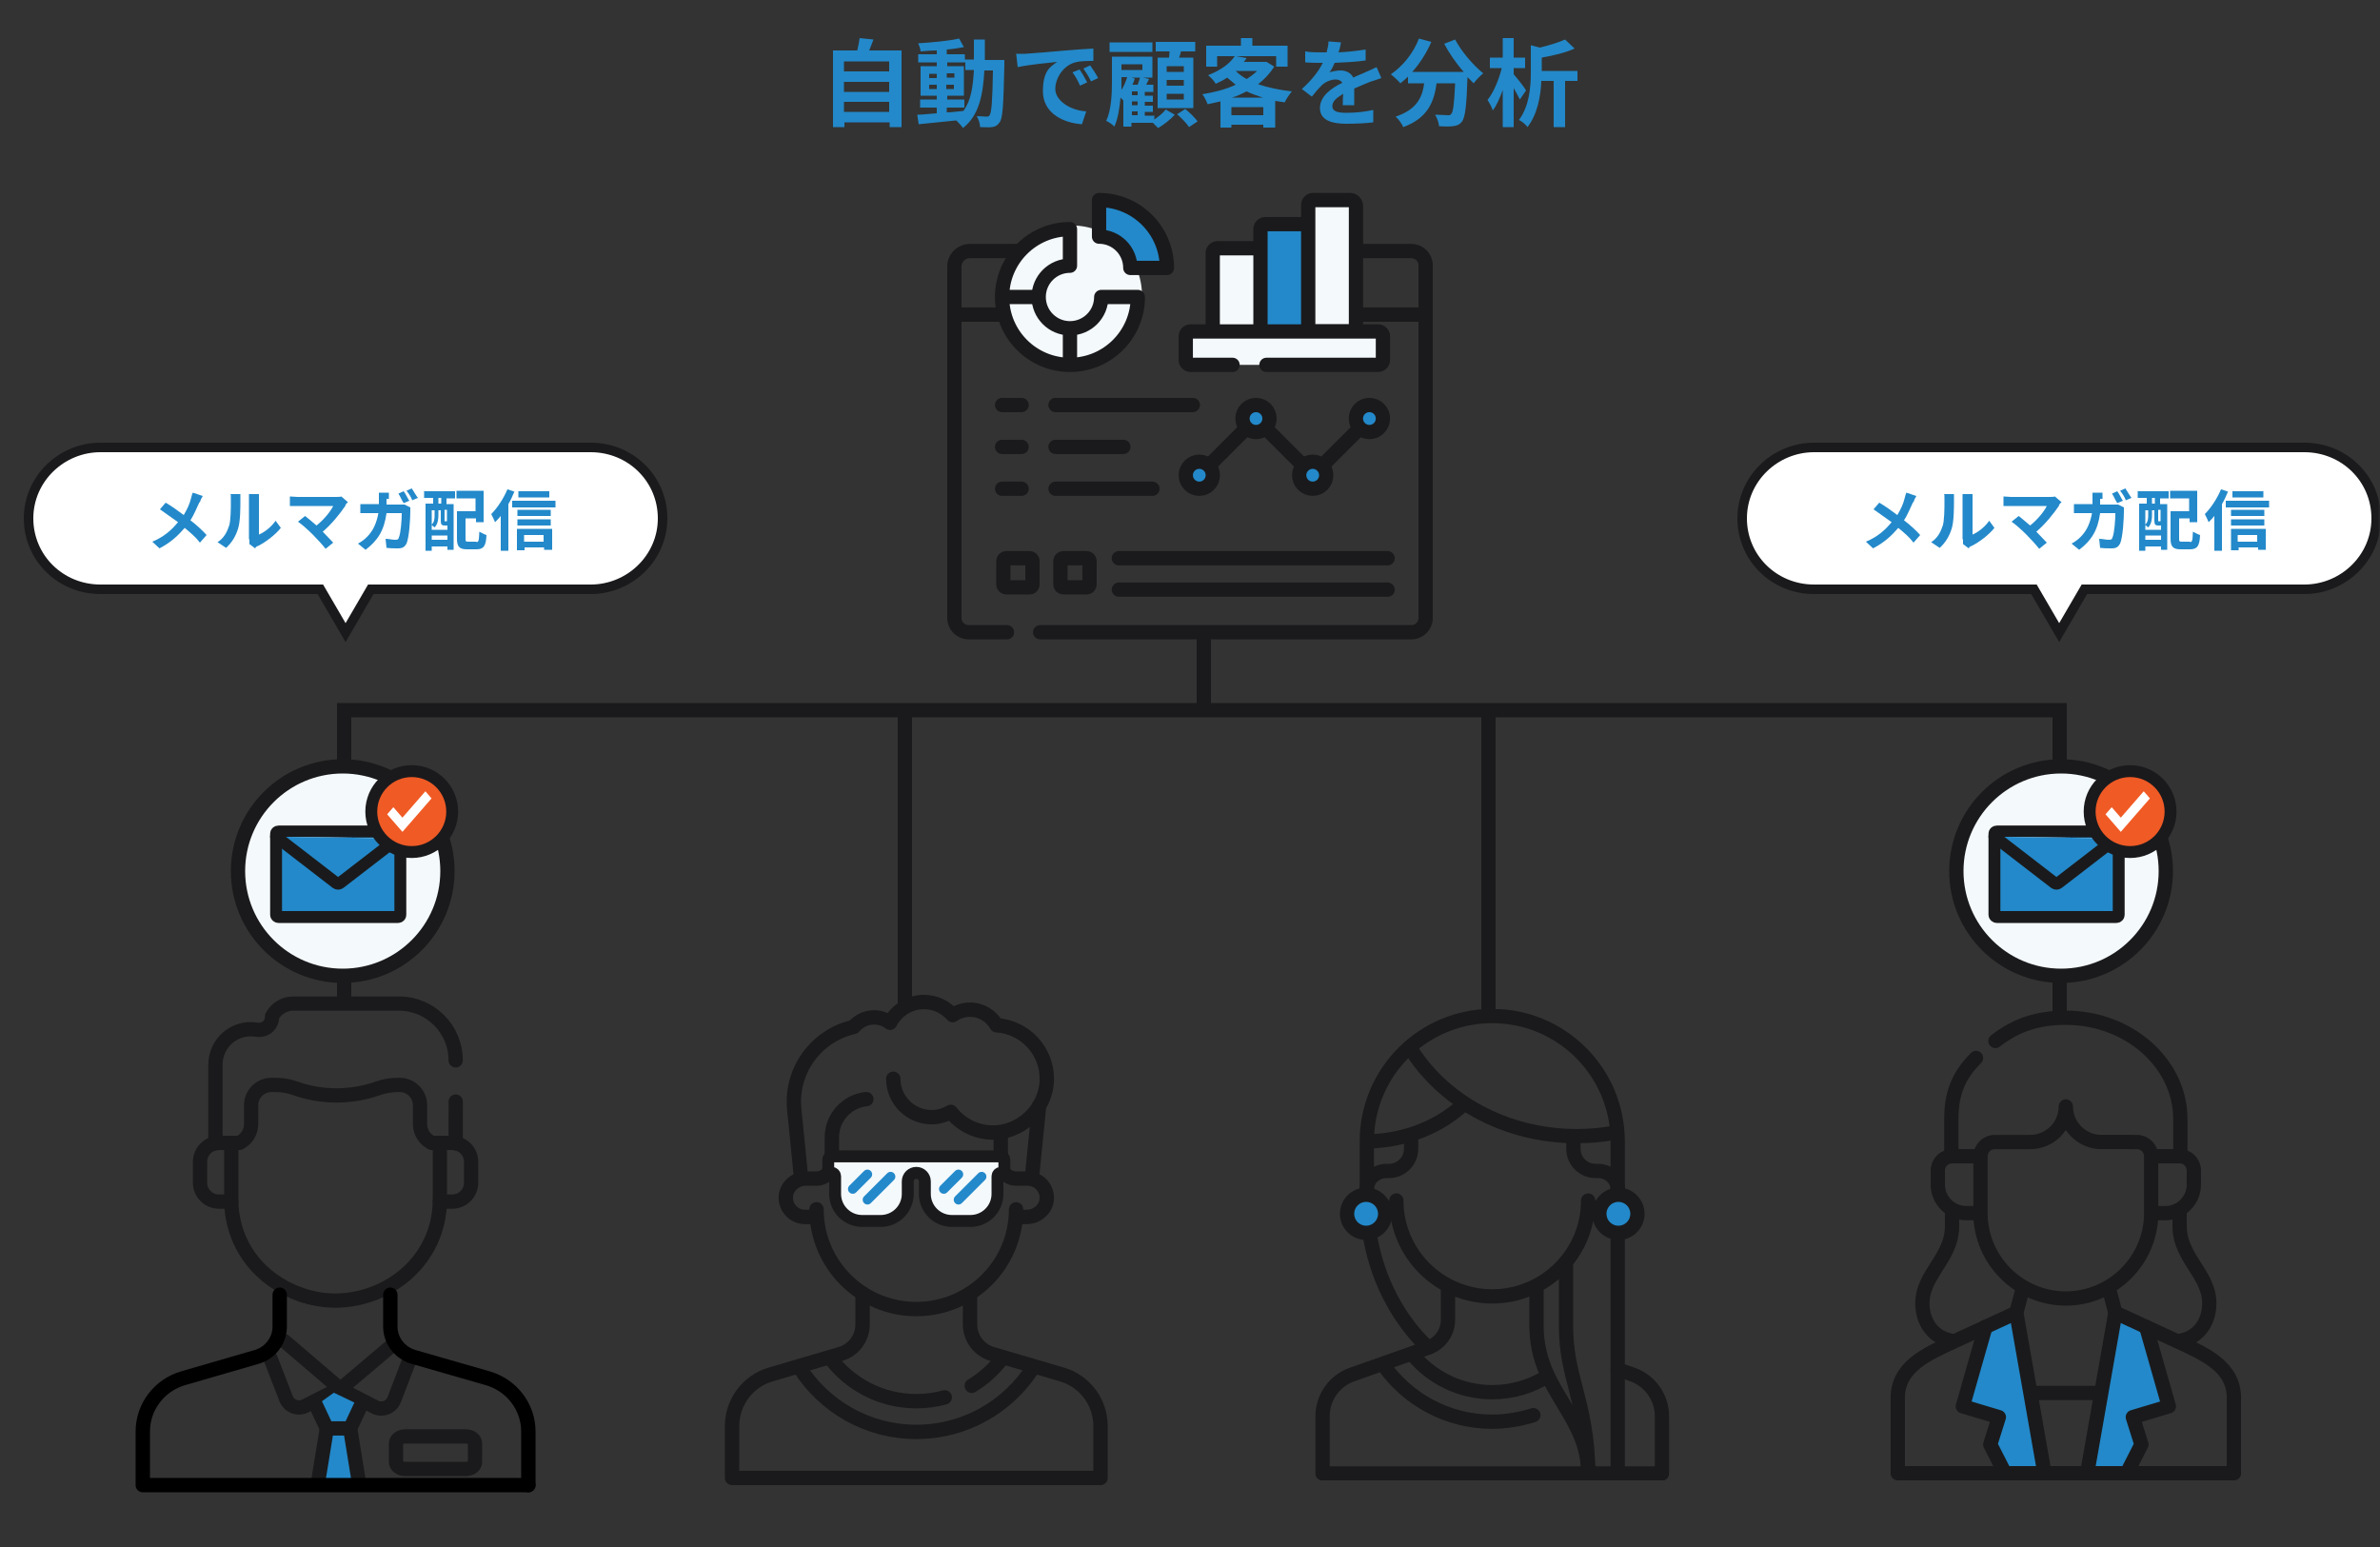 <svg width="500" height="325" viewBox="0 0 500 325" fill="none" xmlns="http://www.w3.org/2000/svg">
<rect x="0" y="0" width="500" height="325" fill="#333333" stroke="none"/>
<g clip-path="url(#clip0_16002_644)">
<mask id="mask0_16002_644" style="mask-type:luminance" maskUnits="userSpaceOnUse" x="4" y="0" width="496" height="334">
<path d="M500 0H4V334H500V0Z" fill="white"/>
</mask>
<g mask="url(#mask0_16002_644)">
<path d="M72.3 211V149.2H432.7V213.6" stroke="#1A1A1C" stroke-width="3" stroke-miterlimit="10"/>
<path d="M252.9 133.6V149" stroke="#1A1A1C" stroke-width="3" stroke-miterlimit="10"/>
<path d="M190.1 150V212.5" stroke="#1A1A1C" stroke-width="3" stroke-miterlimit="10"/>
<path d="M312.7 150V212.5" stroke="#1A1A1C" stroke-width="3" stroke-miterlimit="10"/>
<path d="M484.2 94H381.1C372.9 94 366 100.6 366 108.9C366 117.2 372.7 123.8 381.1 123.8H427.3L432.6 132.9L437.9 123.8H484.1C492.3 123.8 499.2 117.2 499.2 108.9C499.2 100.6 492.5 94 484.1 94H484.2Z" fill="white" stroke="#1A1A1C" stroke-width="2" stroke-miterlimit="10"/>
<path d="M401.9 105.5C401.4 106.5 400.8 108.1 400 109.3C401.3 110.3 402.5 111.4 403.4 112.4L402 114C401.1 112.8 400 111.9 398.8 110.9C397.5 112.4 396 113.9 393.5 115.2L392 113.8C394.4 112.8 396 111.4 397.4 109.7C396.3 108.9 395 108 393.6 107L394.8 105.6C396 106.3 397.4 107.3 398.6 108.2C399.3 107 399.8 106 400.1 104.8C400.2 104.5 400.3 103.9 400.5 103.5L402.6 104.2C402.4 104.5 402.1 105.1 402 105.5H401.9Z" fill="#2389CA"/>
<path d="M408.1 110.6C408.5 109.4 408.5 106.8 408.5 105.1C408.5 103.4 408.5 104.2 408.4 103.8H410.5V105.1C410.5 106.7 410.5 109.6 410 111.1C409.5 112.7 408.7 114 407.5 115.1L405.7 113.9C407 113.1 407.7 111.8 408.1 110.5V110.6ZM412.3 113.1V103.8H414.4V112.3C415.6 111.8 417 110.7 417.9 109.4L419 110.9C417.8 112.4 415.8 113.9 414.2 114.7C413.8 114.8 413.7 115 413.6 115.2L412.4 114.3V113.3H412.3V113.1Z" fill="#2389CA"/>
<path d="M432.6 106.2C431.5 107.8 429.8 110 427.8 111.7C428.6 112.5 429.4 113.4 430 114L428.4 115.3C427.8 114.5 426.6 113.2 425.7 112.3C424.9 111.5 423.5 110.2 422.6 109.6L424.1 108.4C424.7 108.9 425.6 109.6 426.5 110.4C428.1 109.1 429.4 107.5 430 106.3H420.9V104.3C421.3 104.3 422.1 104.4 422.5 104.4H430.4C431 104.4 431.5 104.4 431.7 104.3L433.1 105.5C432.9 105.7 432.7 105.8 432.6 106.1H432.5L432.6 106.2Z" fill="#2389CA"/>
<path d="M441.2 104.7V106H445L446.2 106.6V107.3C446.2 108.8 446 112.8 445.4 114.2C445 114.9 444.6 115.2 443.6 115.2C442.6 115.2 442 115.2 441.2 115.1L441 113.2C441.7 113.2 442.4 113.4 443 113.4C443.6 113.4 443.7 113.3 443.8 112.9C444.2 112 444.4 109.2 444.4 107.8H441.2C440.7 111.5 439.3 113.6 436.8 115.5L435.2 114.2C435.8 113.9 436.5 113.4 437.1 112.8C438.4 111.5 439.1 109.9 439.5 107.8H435.7V105.9H439.6V103.5H441.7V104.8H441.2V104.7ZM446 105.2L444.8 105.7C444.4 105.1 444.1 104.3 443.7 103.7L444.8 103.2C445.2 103.7 445.6 104.6 445.9 105.1H446V105.2ZM447.8 104.6L446.6 105.1C446.4 104.5 445.9 103.7 445.4 103.1L446.5 102.6C446.9 103.2 447.4 104 447.7 104.5H447.8V104.6Z" fill="#2389CA"/>
<path d="M449.2 103.2H455.6V104.7H453.8V105.9H455.3V115.5H454V114.8H450.7V115.7H449.4V105.8H451V104.6H449.1V103.1L449.2 103.2ZM453.4 110.4C452.8 110.4 452.6 110.2 452.6 109.4V107.2H452.1V108.2C452.1 109 452 110.1 451.3 110.8C451.2 110.7 450.9 110.5 450.7 110.3V111.3H454V110.4H453.4ZM450.7 107.1V110.2C451.3 109.6 451.3 108.8 451.3 108.2V107.2H450.7V107.1ZM454 113.4V112.5H450.7V113.4H454ZM452.7 104.6H452.1V105.8H452.7V104.6ZM454 107.1H453.4V109.5H453.9V107.1H454ZM460 113.9C460.6 113.9 460.6 113.6 460.7 111.7C461.1 111.9 461.8 112.3 462.2 112.4C462.1 114.7 461.6 115.4 460.1 115.4H458.1C456.6 115.4 456 114.9 456 113.2V107.4H459.9V104.7H455.9V103.1H461.6V109.7H460V108.9H457.8V113.1C457.8 113.7 457.8 113.8 458.4 113.8H460.2L460 113.9Z" fill="#2389CA"/>
<path d="M468.1 103.2C467.7 104.1 467.3 105.1 466.8 105.9V115.7H465.2V108.4C464.8 108.9 464.4 109.3 464 109.7C463.9 109.4 463.4 108.4 463.2 108C464.5 106.7 465.8 104.7 466.6 102.8L468.1 103.3V103.2ZM476.7 105.2V106.6H467.6V105.2H476.7ZM468.6 111.1H476V115.5H474.4V115H470.3V115.6H468.7V111.1H468.6ZM475.7 108.4H468.7V107.1H475.7V108.4ZM468.7 109.1H475.7V110.4H468.7V109.1ZM475.5 104.5H469V103.2H475.5V104.5ZM470.1 112.4V113.8H474.2V112.4H470.1Z" fill="#2389CA"/>
<path d="M124.2 94H21.1C12.9 94 6 100.6 6 108.9C6 117.2 12.7 123.8 21.1 123.8H67.3L72.6 132.9L77.9 123.8H124.1C132.3 123.8 139.2 117.2 139.2 108.9C139.2 100.6 132.5 94 124.1 94H124.2Z" fill="white" stroke="#1A1A1C" stroke-width="2" stroke-miterlimit="10"/>
<path d="M41.9 105.5C41.4 106.5 40.8 108.1 40 109.3C41.3 110.3 42.5 111.4 43.4 112.4L42 114C41.1 112.8 40 111.9 38.8 110.9C37.5 112.4 36 113.9 33.5 115.2L32 113.8C34.4 112.8 36 111.4 37.4 109.7C36.3 108.9 35 108 33.6 107L34.8 105.6C36 106.3 37.4 107.3 38.6 108.2C39.3 107 39.8 106 40.1 104.8C40.2 104.5 40.3 103.9 40.5 103.5L42.6 104.2C42.4 104.5 42.1 105.1 42 105.5H41.9Z" fill="#2389CA"/>
<path d="M48.1 110.6C48.5 109.4 48.5 106.8 48.5 105.1C48.5 103.4 48.5 104.2 48.4 103.8H50.5V105.1C50.5 106.7 50.5 109.6 50 111.1C49.5 112.7 48.7 114 47.5 115.1L45.7 113.9C47 113.1 47.7 111.8 48.1 110.5V110.6ZM52.3 113.1V103.8H54.4V112.3C55.6 111.8 57 110.7 57.9 109.4L59 110.9C57.8 112.4 55.8 113.9 54.2 114.7C53.8 114.8 53.7 115 53.6 115.2L52.4 114.3V113.3H52.3V113.1Z" fill="#2389CA"/>
<path d="M72.6 106.2C71.5 107.8 69.8 110 67.8 111.7C68.6 112.5 69.4 113.4 70 114L68.4 115.3C67.8 114.5 66.6 113.2 65.7 112.3C64.9 111.5 63.5 110.2 62.6 109.6L64.1 108.4C64.7 108.9 65.6 109.6 66.5 110.4C68.1 109.1 69.4 107.5 70 106.3H60.9V104.3C61.3 104.3 62.1 104.4 62.5 104.4H70.4C71 104.4 71.5 104.4 71.7 104.3L73.1 105.5C72.9 105.7 72.7 105.8 72.6 106.1H72.5L72.6 106.2Z" fill="#2389CA"/>
<path d="M81.2 104.7V106H85L86.2 106.6V107.3C86.2 108.8 86 112.8 85.4 114.2C85 114.9 84.6 115.2 83.6 115.2C82.6 115.2 82 115.2 81.2 115.1L81 113.2C81.7 113.2 82.4 113.4 83 113.4C83.6 113.4 83.7 113.3 83.8 112.9C84.2 112 84.4 109.2 84.4 107.8H81.2C80.7 111.5 79.3 113.6 76.8 115.5L75.2 114.2C75.8 113.9 76.5 113.4 77.1 112.8C78.4 111.5 79.1 109.9 79.5 107.8H75.7V105.9H79.6V103.5H81.7V104.8H81.2V104.7ZM86 105.2L84.8 105.7C84.4 105.1 84.1 104.3 83.7 103.7L84.8 103.2C85.2 103.7 85.6 104.6 85.9 105.1H86V105.2ZM87.8 104.6L86.6 105.1C86.4 104.5 85.9 103.7 85.4 103.1L86.5 102.6C86.9 103.2 87.4 104 87.7 104.5H87.8V104.6Z" fill="#2389CA"/>
<path d="M89.2 103.2H95.6V104.7H93.8V105.9H95.3V115.5H94V114.8H90.7V115.7H89.4V105.8H91V104.6H89.1V103.1L89.2 103.2ZM93.4 110.4C92.8 110.4 92.6 110.2 92.6 109.4V107.2H92.1V108.2C92.1 109 92 110.1 91.3 110.8C91.2 110.7 90.9 110.5 90.7 110.3V111.3H94V110.4H93.4ZM90.7 107.1V110.2C91.3 109.6 91.3 108.8 91.3 108.2V107.2H90.7V107.1ZM94 113.4V112.5H90.7V113.4H94ZM92.7 104.6H92.1V105.8H92.7V104.6ZM94 107.1H93.4V109.5H93.9V107.1H94ZM100 113.9C100.6 113.9 100.6 113.6 100.7 111.7C101.1 111.9 101.8 112.3 102.2 112.4C102.1 114.7 101.6 115.4 100.1 115.4H98.1C96.6 115.4 96 114.9 96 113.2V107.4H99.9V104.7H95.9V103.1H101.6V109.7H100V108.9H97.8V113.1C97.8 113.7 97.8 113.8 98.4 113.8H100.2L100 113.9Z" fill="#2389CA"/>
<path d="M108.1 103.2C107.7 104.1 107.3 105.1 106.8 105.9V115.7H105.2V108.4C104.8 108.9 104.4 109.3 104 109.7C103.9 109.4 103.4 108.4 103.2 108C104.5 106.7 105.8 104.7 106.6 102.8L108.1 103.3V103.2ZM116.7 105.2V106.6H107.6V105.2H116.7ZM108.6 111.1H116V115.5H114.3V115H110.2V115.6H108.6V111.1ZM115.7 108.4H108.7V107.1H115.7V108.4ZM108.7 109.1H115.7V110.4H108.7V109.1ZM115.4 104.5H108.9V103.2H115.4V104.5ZM110.1 112.4V113.8H114.2V112.4H110.1Z" fill="#2389CA"/>
<path d="M177.3 23.5H186.8V21.4H177.3V23.5ZM186.8 17.2H177.3V19.3H186.8V17.2ZM186.8 12.9H177.3V15H186.8V12.9ZM182.5 10.6H189.4V26.7H186.9V25.7H177.4V26.7H175V10.6H180.1C180.3 9.7 180.5 8.8 180.6 8L183.5 8.3C183.2 9.1 182.9 9.9 182.6 10.6H182.5ZM198.9 22.6V23.6C200 23.6 201.2 23.4 202.4 23.3C204 21.1 204.4 18.3 204.6 14.7H202.8V13.1H199V13.9H202.5V20.1H199V20.9H202.6V22.6H199H198.9ZM195.2 18.7H196.8V17.8H195.2V18.7ZM200.4 17.8H198.8V18.7H200.4V17.8ZM198.9 16.3H200.5V15.4H198.9V16.3ZM195.2 15.5V16.4H196.8V15.5H195.2ZM206.9 12.6H211C211 12.6 211 13.4 211 13.7C210.8 21.9 210.7 24.8 210 25.7C209.5 26.4 209.1 26.6 208.4 26.7C207.8 26.8 206.9 26.7 205.9 26.7C205.9 26 205.6 25.1 205.2 24.4C206.1 24.4 206.8 24.5 207.2 24.5C207.6 24.5 207.7 24.5 207.9 24.2C208.3 23.7 208.5 21.2 208.6 14.8H206.8C206.5 20.2 205.6 24.3 202.3 26.9C202 26.4 201.4 25.8 200.9 25.3C198 25.6 195.1 25.9 193 26.1L192.7 24.1C193.8 24.1 195.2 23.9 196.8 23.8V22.6H193.3V20.9H196.8V20.1H193.4V13.9H196.8V13.1H192.9V11.4H196.8V10.6C195.6 10.6 194.5 10.7 193.4 10.8C193.4 10.3 193.1 9.6 192.9 9.1C195.9 8.9 199.3 8.6 201.5 8.1L202.5 9.9C201.4 10.1 200.2 10.3 198.9 10.4V11.4H202.7V12.5H204.6C204.6 11.2 204.6 9.8 204.6 8.3H206.9C206.9 9.8 206.9 11.2 206.9 12.5V12.6ZM213.4 11.3C214.2 11.3 215 11.3 215.4 11.3C217.1 11.2 220.4 10.9 224 10.6C226.1 10.4 228.2 10.3 229.7 10.2V12.8C228.6 12.8 226.9 12.8 225.9 13.1C223.5 13.7 221.7 16.3 221.7 18.7C221.7 21.1 224.8 23.2 228.2 23.4L227.3 26.1C223.1 25.8 219.1 23.6 219.1 19.2C219.1 14.8 220.7 14 222.1 13C220.2 13.2 216.1 13.6 213.8 14.1L213.5 11.4L213.4 11.3ZM226.8 14.6C227.3 15.3 228 16.5 228.4 17.3L226.9 18C226.4 16.9 226 16.1 225.3 15.2L226.8 14.6ZM229 13.7C229.5 14.4 230.3 15.6 230.7 16.4L229.2 17.1C228.7 16 228.2 15.3 227.6 14.4L229.1 13.7H229ZM248.7 15.1V13.9H245.1V15.1H248.7ZM248.7 18V16.8H245.1V18H248.7ZM248.7 20.9V19.7H245.1V20.9H248.7ZM243.2 12.1H245.6C245.6 11.7 245.7 11.3 245.7 10.8H242.8V8.8H251.1V10.8H248.1C248 11.2 247.9 11.7 247.7 12.1H250.7V22.7H243.2V12.1ZM242.1 8.9V10.9H233.1V8.9H242.1ZM237.8 23.4V24.2H239V23.4H237.8ZM237.7 16.3L238.4 16.5C238.3 16.9 238.1 17.4 237.9 17.8H239C239.2 17.3 239.4 16.7 239.5 16.3H237.7ZM235.6 16.3V17C235.6 17.6 235.6 18.2 235.6 18.9C236.1 18.1 236.5 17.2 236.8 16.2H235.6V16.3ZM240 13.5H235.6V14.7H240V13.5ZM239 20V19.2H237.8V20H239ZM239 22.1V21.3H237.8V22.1H239ZM242.5 24.2V25.1C243.4 24.5 244.4 23.7 244.9 23L246.8 24.1C245.9 25.1 244.5 26.2 243.3 26.9C243 26.6 242.6 26.2 242.2 25.8H237.7V26.6H236V21.1C235.9 21 235.6 20.7 235.4 20.5C235.2 22.6 234.9 24.9 234.1 26.6C233.8 26.2 232.9 25.6 232.4 25.4C233.5 23 233.6 19.6 233.6 17.1V11.9H242.1V16.3H240.1L241.4 16.6L240.8 17.8H242.3V19.3H240.5V20.1H242.2V21.4H240.5V22.2H242.2V23.5H240.5V24.3H242.6L242.5 24.2ZM247.3 24L249 22.9C249.9 23.6 251 24.7 251.6 25.5L249.8 26.7C249.3 25.9 248.2 24.8 247.3 24ZM258.8 20.5H265.3C264.1 20.1 262.9 19.7 261.9 19.2C260.9 19.7 259.9 20.2 258.8 20.5ZM258.7 24.2H265.4V22.5H258.7V24.2ZM259.7 14.9H259.6C260.3 15.6 261 16.1 261.9 16.6C262.7 16.1 263.5 15.5 264.1 14.9H259.7ZM266.1 13L267.7 14C266.8 15.4 265.7 16.6 264.3 17.7C266.4 18.4 268.8 18.9 271.4 19.2C270.9 19.8 270.2 20.8 269.9 21.5C269.2 21.4 268.5 21.3 267.9 21.2V26.8H265.4V26.2H258.7V26.8H256.4V21.3C255.5 21.5 254.6 21.7 253.7 21.9C253.5 21.3 253 20.3 252.6 19.8C255 19.4 257.5 18.8 259.6 17.8C259 17.3 258.4 16.8 257.8 16.3C257.1 16.8 256.3 17.2 255.4 17.6C255.1 17 254.3 16.2 253.8 15.8C256.6 14.7 258.4 13.3 259.4 11.8H255.7V14H253.4V9.6H260.7V8H263.1V9.6H270.5V14H268.1V11.8H259.7L261.9 12.2C261.7 12.5 261.5 12.8 261.3 13H266.1ZM281.7 9C281.6 9.5 281.5 10.2 281.2 11C283.1 10.9 285.1 10.7 286.9 10.4V12.7C285 13 282.5 13.1 280.4 13.2C280.1 13.9 279.7 14.7 279.3 15.2C279.8 15 280.9 14.8 281.6 14.8C282.8 14.8 283.8 15.3 284.3 16.3C285.3 15.8 286.2 15.5 287 15.1C287.8 14.8 288.5 14.4 289.2 14.1L290.2 16.4C289.6 16.6 288.5 17 287.8 17.2C286.9 17.6 285.8 18 284.5 18.6C284.5 19.7 284.5 21.2 284.5 22.1H282.1C282.1 21.5 282.1 20.5 282.2 19.7C280.7 20.6 279.9 21.3 279.9 22.3C279.9 23.3 280.8 23.7 282.8 23.7C284.8 23.7 286.7 23.5 288.5 23.1V25.7C287.1 25.9 284.6 26 282.8 26C279.7 26 277.3 25.2 277.3 22.7C277.3 20.2 279.7 18.5 282 17.4C281.7 16.9 281.2 16.7 280.6 16.7C279.5 16.7 278.2 17.3 277.5 18.1C276.9 18.7 276.3 19.4 275.6 20.3L273.5 18.7C275.6 16.8 277 15 277.9 13.2H277.6C276.8 13.2 275.3 13.2 274.2 13.1V10.8C275.2 11 276.7 11 277.7 11H278.7C278.9 10.2 279.1 9.4 279.1 8.7L281.7 8.9V9ZM303.4 9.2L305.7 8.3C307 10.8 309.5 13.7 311.6 15.4C311 15.9 310 16.9 309.6 17.5C309.2 17.1 308.8 16.7 308.3 16.2C308.1 22.4 307.8 24.7 307.1 25.6C306.6 26.2 306.1 26.4 305.3 26.5C304.6 26.6 303.5 26.6 302.3 26.5C302.3 25.8 301.9 24.8 301.5 24.1C302.6 24.1 303.6 24.2 304.1 24.2C304.6 24.2 304.7 24.2 304.9 23.9C305.3 23.5 305.5 21.7 305.7 17.5H301.8C301.3 21.3 300 24.8 294.8 26.7C294.5 26 293.8 25 293.2 24.5C297.7 23 298.8 20.4 299.2 17.5H295.8V16.1C295.3 16.6 294.7 17.1 294.2 17.5C293.8 17 292.7 16 292.2 15.6C294.7 13.9 296.9 11.2 298.1 8.1L300.7 8.8C299.7 11.1 298.3 13.3 296.7 15.1H307.5C305.9 13.3 304.4 11.1 303.3 9L303.4 9.2ZM320.6 19L319.3 20.9C319 20.3 318.5 19.4 318 18.5V26.7H315.7V18.9C315.1 20.6 314.4 22.2 313.6 23.2C313.4 22.5 312.9 21.6 312.5 21C313.8 19.4 314.9 16.7 315.5 14.3H313V12.1H315.7V8H318V12.1H320.4V14.3H318V15.6C318.7 16.4 320.3 18.4 320.6 19ZM331.4 14.8V17H328.8V26.7H326.4V17H323.8C323.7 20.1 323 24 320.9 26.7C320.6 26.2 319.6 25.4 319.1 25.2C321.3 22.3 321.6 18.2 321.6 15.3V9.5L323.5 10C325.5 9.5 327.5 8.9 328.8 8.3L330.8 10.2C328.8 11.1 326.2 11.7 323.9 12.1V14.9H331.4V14.8Z" fill="#2389CA"/>
</g>
<g clip-path="url(#clip1_16002_644)">
<mask id="mask1_16002_644" style="mask-type:luminance" maskUnits="userSpaceOnUse" x="8" y="209" width="125" height="126">
<path d="M131.5 332.5V210.5H9.5V332.5H131.5Z" fill="white" stroke="white" stroke-width="3"/>
</mask>
<g mask="url(#mask1_16002_644)">
<path d="M48.585 240.111L48.591 252.439C48.789 261.673 54.657 269.019 63.201 271.99C65.37 272.745 67.799 273.215 70.5 273.245C81.787 273.119 92.144 264.77 92.408 252.439L92.414 240.111" stroke="#1A1A1C" stroke-width="3" stroke-miterlimit="10" stroke-linecap="round" stroke-linejoin="round"/>
<path d="M95.732 222.764C95.73 216.173 90.386 210.831 83.795 210.831C81.536 210.831 64.257 210.832 61.61 210.832C59.739 210.832 58.023 211.868 57.151 213.524V213.578C57.151 215.404 55.688 216.593 53.884 216.312C49.253 215.589 45.262 219.151 45.262 223.644V240.178C45.499 240.134 45.743 240.111 45.993 240.111H50.279C51.748 239.393 52.76 237.885 52.76 236.14V232.184C52.76 229.836 54.663 227.932 57.012 227.932C57.551 227.965 59.408 227.753 61.834 228.577C62.247 228.656 68.621 231.441 76.968 229.369C78.332 229.03 79.261 228.681 79.586 228.577C81.821 227.818 83.784 227.946 83.988 227.932C86.336 227.932 88.24 229.836 88.24 232.184V236.139C88.24 237.885 89.252 239.393 90.72 240.111H95.007C95.257 240.111 95.501 240.134 95.737 240.178L95.734 231.419" stroke="#1A1A1C" stroke-width="3" stroke-miterlimit="10" stroke-linecap="round" stroke-linejoin="round"/>
<path d="M92.409 252.439H95.007C97.198 252.439 98.974 250.663 98.974 248.472V244.077C98.974 241.887 97.198 240.111 95.007 240.111" stroke="#1A1A1C" stroke-width="3" stroke-miterlimit="10" stroke-linecap="round" stroke-linejoin="round"/>
<path d="M45.993 240.111C43.802 240.111 42.026 241.887 42.026 244.077V248.472C42.026 250.663 43.802 252.439 45.993 252.439H48.591" stroke="#1A1A1C" stroke-width="3" stroke-miterlimit="10" stroke-linecap="round" stroke-linejoin="round"/>
<path d="M56.828 285.374L60.104 293.823C60.726 295.428 62.591 296.145 64.123 295.369L71.379 291.693L59.757 281.754" stroke="#1A1A1C" stroke-width="3" stroke-miterlimit="10" stroke-linecap="round" stroke-linejoin="round"/>
<path d="M82.827 282.242L71.477 291.844L78.782 295.594C80.324 296.385 82.201 295.653 82.827 294.016L86.125 285.397" stroke="#1A1A1C" stroke-width="3" stroke-miterlimit="10" stroke-linecap="round" stroke-linejoin="round"/>
<mask id="mask2_16002_644" style="mask-type:alpha" maskUnits="userSpaceOnUse" x="63" y="291" width="18" height="22">
<rect x="63.999" y="291" width="17" height="22" fill="#D9D9D9"/>
</mask>
<g mask="url(#mask2_16002_644)">
<path d="M70.081 292.008L66.454 294.612L68.267 299.82L64.64 319.352H77.335L73.708 299.82L75.522 294.612L70.081 292.008Z" fill="#2389CA" stroke="#1A1A1C"/>
<path d="M66.168 294.77L68.66 300.086H73.559L76.051 294.77" fill="#2389CA"/>
<path d="M66.168 294.77L68.66 300.086H73.559L76.051 294.77" stroke="#1A1A1C" stroke-width="3" stroke-miterlimit="10" stroke-linecap="round" stroke-linejoin="round"/>
<path d="M68.66 300.086L65.374 320.328L68.66 300.086Z" fill="#2389CA"/>
<path d="M68.66 300.086L65.374 320.328" stroke="#1A1A1C" stroke-width="3" stroke-miterlimit="10" stroke-linecap="round" stroke-linejoin="round"/>
<path d="M76.846 320.328L73.559 300.086L76.846 320.328Z" fill="#2389CA"/>
<path d="M76.846 320.328L73.559 300.086" stroke="#1A1A1C" stroke-width="3" stroke-miterlimit="10" stroke-linecap="round" stroke-linejoin="round"/>
</g>
<path d="M97.885 308.609H85.107C84.051 308.609 83.195 307.948 83.195 307.133V303.25C83.195 302.434 84.051 301.773 85.107 301.773H97.885C98.941 301.773 99.797 302.434 99.797 303.25V307.133C99.797 307.948 98.941 308.609 97.885 308.609Z" stroke="#1A1A1C" stroke-width="3" stroke-miterlimit="10" stroke-linecap="round" stroke-linejoin="round"/>
</g>
<path d="M58.763 272V278.678C58.763 281.636 56.785 284.24 53.905 285.074L38.502 289.537C33.461 290.997 30 295.554 30 300.729V312H111" stroke="black" stroke-width="3.018" stroke-miterlimit="10" stroke-linecap="round" stroke-linejoin="round"/>
<path d="M111 312V300.729C111 295.554 107.51 290.997 102.428 289.537L86.898 285.074C83.994 284.24 82 281.636 82 278.678V272" stroke="black" stroke-width="3.018" stroke-miterlimit="10" stroke-linecap="round" stroke-linejoin="round"/>
</g>
<path d="M181.212 271.788V278.25C181.212 281.111 179.327 283.631 176.581 284.438L161.901 288.756C157.096 290.169 153.797 294.578 153.797 299.586V310.491H231" stroke="#1A1A1C" stroke-width="3.018" stroke-miterlimit="10" stroke-linecap="round" stroke-linejoin="round"/>
<path d="M231.203 310.491V299.586C231.203 294.578 227.904 290.169 223.1 288.756L208.419 284.438C205.674 283.631 203.789 281.111 203.789 278.25V271.788" stroke="#1A1A1C" stroke-width="3.018" stroke-miterlimit="10" stroke-linecap="round" stroke-linejoin="round"/>
<path d="M210.239 237.923V244.374C210.239 246.155 211.683 247.599 213.464 247.599H215.883C218.247 247.599 220.135 249.633 219.894 252.046C219.684 254.145 217.762 255.662 215.653 255.662H213.464V254.065C213.455 265.636 204.073 275.014 192.5 275.014C180.922 275.014 171.536 265.628 171.536 254.049V255.662H169.117C166.754 255.662 164.865 253.628 165.107 251.214C165.317 249.116 167.239 247.599 169.348 247.599H171.536C173.317 247.599 174.761 246.155 174.761 244.374V238.931C174.761 234.756 177.934 231.323 182 230.91" stroke="#1A1A1C" stroke-width="3.018" stroke-miterlimit="10" stroke-linecap="round" stroke-linejoin="round"/>
<path d="M217.095 287.212C211.959 295.384 202.864 300.815 192.5 300.815C182.195 300.815 173.145 295.446 167.994 287.352" stroke="#1A1A1C" stroke-width="3.018" stroke-miterlimit="10" stroke-linecap="round" stroke-linejoin="round"/>
<path d="M198.477 293.565C196.574 294.087 194.569 294.365 192.5 294.365C185.103 294.365 178.536 290.807 174.418 285.31" stroke="#1A1A1C" stroke-width="3.018" stroke-miterlimit="10" stroke-linecap="round" stroke-linejoin="round"/>
<path d="M210.616 285.264C208.866 287.613 206.67 289.61 204.153 291.129" stroke="#1A1A1C" stroke-width="3.018" stroke-miterlimit="10" stroke-linecap="round" stroke-linejoin="round"/>
<path d="M218.287 232.418L216.769 247.599" stroke="#1A1A1C" stroke-width="3.018" stroke-miterlimit="10" stroke-linecap="round" stroke-linejoin="round"/>
<path d="M187.663 226.635C187.663 231.088 191.273 234.698 195.726 234.698C197.197 234.698 198.558 234.275 199.745 233.586C201.732 236.121 204.772 237.791 208.211 237.916C214.415 238.141 219.816 233.025 219.914 226.818C220.01 220.75 215.314 215.77 209.365 215.384C208.253 213.444 206.186 212.121 203.789 212.121C202.432 212.121 201.176 212.544 200.137 213.26C198.659 211.586 196.522 210.509 194.113 210.509C191.004 210.509 188.336 212.288 186.991 214.867C186.05 214.165 184.895 213.734 183.631 213.734C181.906 213.734 180.381 214.525 179.345 215.745C171.589 217.489 166.032 224.804 166.859 233.077L168.311 247.599" stroke="#1A1A1C" stroke-width="3.018" stroke-miterlimit="10" stroke-linecap="round" stroke-linejoin="round"/>
<path d="M210.277 242.934H174.722C174.323 242.934 174 243.257 174 243.656V245.672C174 246.071 174.323 246.394 174.722 246.394C175.121 246.394 175.445 246.718 175.445 247.117V250.82C175.445 253.958 177.989 256.502 181.126 256.502H185.02C188.158 256.502 190.702 253.958 190.702 250.82V248.193C190.702 247.2 191.507 246.394 192.5 246.394C193.493 246.394 194.298 247.2 194.298 248.193V250.82C194.298 253.958 196.842 256.502 199.98 256.502H203.874C207.011 256.502 209.555 253.958 209.555 250.82V247.117C209.555 246.718 209.879 246.394 210.278 246.394C210.677 246.394 211 246.071 211 245.672V243.656C211 243.257 210.676 242.934 210.277 242.934Z" fill="#F4F9FC" stroke="#1A1A1C" stroke-width="2.5" stroke-miterlimit="10" stroke-linecap="round" stroke-linejoin="round"/>
<path d="M179.149 249.793L182.228 246.714" stroke="#2389CA" stroke-width="2" stroke-miterlimit="10" stroke-linecap="round" stroke-linejoin="round"/>
<path d="M182.238 252.049L187.099 247.188" stroke="#2389CA" stroke-width="2" stroke-miterlimit="10" stroke-linecap="round" stroke-linejoin="round"/>
<path d="M198.274 249.793L201.353 246.714" stroke="#2389CA" stroke-width="2" stroke-miterlimit="10" stroke-linecap="round" stroke-linejoin="round"/>
<path d="M201.363 252.049L206.224 247.188" stroke="#2389CA" stroke-width="2" stroke-miterlimit="10" stroke-linecap="round" stroke-linejoin="round"/>
<g clip-path="url(#clip2_16002_644)">
<path d="M304.2 270.8V277.263C304.2 279.892 302.542 282.235 300.063 283.11L284.055 288.76C280.337 290.072 277.85 293.587 277.85 297.53V309.55H349.078" stroke="#1A1A1C" stroke-width="3" stroke-miterlimit="10" stroke-linecap="round" stroke-linejoin="round"/>
<path d="M339.849 287.667L342.945 288.76C346.663 290.072 349.149 293.586 349.149 297.529V309.549" stroke="#1A1A1C" stroke-width="3" stroke-miterlimit="10" stroke-linecap="round" stroke-linejoin="round"/>
<path d="M333.649 252.215C333.641 263.336 324.623 272.35 313.5 272.35C302.372 272.35 293.35 263.328 293.35 252.2V253.75H291.025C288.753 253.75 286.938 251.795 287.17 249.475C287.373 247.458 289.22 246 291.247 246H291.8C294.368 246 296.45 243.918 296.45 241.35V238.734" stroke="#1A1A1C" stroke-width="3" stroke-miterlimit="10" stroke-linecap="round" stroke-linejoin="round"/>
<path d="M333.65 309.55C333.65 297.15 322.8 292.236 322.8 278.55V270.775" stroke="#1A1A1C" stroke-width="3" stroke-miterlimit="10" stroke-linecap="round" stroke-linejoin="round"/>
<path d="M339.85 309.55V239.8C339.85 225.247 328.052 213.45 313.5 213.45C298.947 213.45 287.15 225.247 287.15 239.8V251.683C287.15 272.479 300.063 283.11 300.063 283.11" stroke="#1A1A1C" stroke-width="3" stroke-miterlimit="10" stroke-linecap="round" stroke-linejoin="round"/>
<path d="M339.315 237.951C336.708 238.43 334.008 238.681 331.242 238.681C316.104 238.681 302.935 231.144 296.177 220.039" stroke="#1A1A1C" stroke-width="3" stroke-miterlimit="10" stroke-linecap="round" stroke-linejoin="round"/>
<path d="M333.65 253.75H335.975C338.247 253.75 340.062 251.795 339.83 249.475C339.627 247.458 337.78 246 335.753 246H335.2C332.632 246 330.55 243.918 330.55 241.35V239.155" stroke="#1A1A1C" stroke-width="3" stroke-miterlimit="10" stroke-linecap="round" stroke-linejoin="round"/>
<path d="M287.285 239.8C295.547 239.634 302.673 236.512 307.503 231.949" stroke="#1A1A1C" stroke-width="3" stroke-miterlimit="10" stroke-linecap="round" stroke-linejoin="round"/>
<path d="M329 265.161V278.55C329 283.833 329.94 287.459 331.028 291.656C332.257 296.398 333.65 301.774 333.65 309.55" stroke="#1A1A1C" stroke-width="3" stroke-miterlimit="10" stroke-linecap="round" stroke-linejoin="round"/>
<path d="M322.134 297.301C319.487 298.134 316.423 298.675 313.5 298.675C304.001 298.675 295.611 293.928 290.573 286.677" stroke="#1A1A1C" stroke-width="3" stroke-miterlimit="10" stroke-linecap="round" stroke-linejoin="round"/>
<path d="M324.945 289.215C321.622 291.281 317.701 292.475 313.5 292.475C306.683 292.475 300.6 289.332 296.622 284.415" stroke="#1A1A1C" stroke-width="3" stroke-miterlimit="10" stroke-linecap="round" stroke-linejoin="round"/>
<circle cx="287" cy="255" r="4" fill="#2389CA" stroke="#1A1A1C" stroke-width="3"/>
<circle cx="340" cy="255" r="4" fill="#2389CA" stroke="#1A1A1C" stroke-width="3"/>
</g>
<g clip-path="url(#clip3_16002_644)">
<path d="M458.057 242.679V235.102C458.057 223.392 447.231 213.811 434 213.811C427.94 213.811 423.452 215.386 419.21 218.69M415.13 222.26C411.397 226.014 409.943 229.739 409.943 235.102V242.679" stroke="#1A1A1C" stroke-width="3" stroke-miterlimit="22.926" stroke-linecap="round" stroke-linejoin="round"/>
<path d="M450.32 278.87L444.71 276.32L438.59 309.47H446.75L450.32 303.35L448.28 298.25L455.42 295.7L450.32 278.87Z" fill="#2389CA"/>
<path d="M417.68 278.87L423.29 276.32L429.41 309.47H421.25L417.68 303.35L419.72 298.25L412.58 295.7L417.68 278.87Z" fill="#2389CA"/>
<path fill-rule="evenodd" clip-rule="evenodd" d="M419.059 239.92H426.529C430.638 239.92 434 236.557 434 232.448C434 236.556 437.362 239.919 441.471 239.919L448.941 239.92C450.584 239.92 451.929 241.265 451.929 242.908V254.861C451.929 264.723 443.861 272.791 434 272.791C424.139 272.791 416.07 264.723 416.07 254.861V242.908C416.071 241.265 417.415 239.92 419.059 239.92Z" stroke="#1A1A1C" stroke-width="3" stroke-miterlimit="22.926" stroke-linejoin="round"/>
<path d="M416.071 254.861H413.083C409.795 254.861 407.106 252.172 407.106 248.885V245.897C407.106 244.253 408.451 242.908 410.094 242.908H416.071M451.93 254.861H454.918C458.205 254.861 460.894 252.172 460.894 248.885V245.897C460.894 244.253 459.55 242.908 457.906 242.908H451.93" stroke="#1A1A1C" stroke-width="3" stroke-miterlimit="22.926" stroke-linejoin="round"/>
<path d="M442.965 270.373L444.404 275.779L457.359 281.756C463.327 284.509 469.312 287.135 469.312 293.709V309.506H457.97M458.853 309.506H398.688V293.709C398.688 287.135 404.673 284.509 410.642 281.756L423.596 275.779L425.035 270.373" stroke="#1A1A1C" stroke-width="3" stroke-miterlimit="22.926" stroke-linejoin="round"/>
<path d="M429.518 309.506L423.596 275.779" stroke="#1A1A1C" stroke-width="3" stroke-miterlimit="22.926" stroke-linejoin="round"/>
<path d="M457.359 281.756C461.052 281.411 463.348 278.846 463.961 275.65C465.376 268.277 457.907 264.944 457.907 257.611V254.055" stroke="#1A1A1C" stroke-width="3" stroke-miterlimit="22.926" stroke-linejoin="round"/>
<path d="M410.641 281.756C406.948 281.411 404.653 278.846 404.039 275.65C402.624 268.277 410.093 264.944 410.093 257.611V254.055" stroke="#1A1A1C" stroke-width="3" stroke-miterlimit="22.926" stroke-linejoin="round"/>
<path d="M417.119 278.767L412.358 295.446L419.928 297.717L418.123 303.464L421.203 309.506" stroke="#1A1A1C" stroke-width="3" stroke-miterlimit="22.926" stroke-linecap="round" stroke-linejoin="round"/>
<path d="M438.482 309.506L444.404 275.779" stroke="#1A1A1C" stroke-width="3" stroke-miterlimit="22.926" stroke-linejoin="round"/>
<path d="M450.881 278.767L455.642 295.446L448.072 297.717L449.877 303.464L446.797 309.506" stroke="#1A1A1C" stroke-width="3" stroke-miterlimit="22.926" stroke-linecap="round" stroke-linejoin="round"/>
<path d="M426.557 292.643H441.443" stroke="#1A1A1C" stroke-width="3" stroke-miterlimit="22.926" stroke-linejoin="round"/>
</g>
<circle cx="433" cy="183" r="22" fill="#F4F9FC" stroke="#1A1A1C" stroke-width="3"/>
<path d="M444.586 192.654H419.519C419.259 192.654 419 192.446 419 192.187V175.15C419 174.891 419.208 174.683 419.519 174.683H444.586C444.845 174.683 445.105 174.891 445.105 175.15V192.187C445.105 192.446 444.897 192.654 444.586 192.654Z" fill="#2389CA" stroke="#1A1A1C" stroke-width="2.5" stroke-linecap="round" stroke-linejoin="round"/>
<path d="M419 175.774L431.663 185.538C431.871 185.694 432.182 185.694 432.39 185.538L444.586 176.137" fill="white"/>
<path d="M419 175.774L431.663 185.538C431.871 185.694 432.182 185.694 432.39 185.538L444.586 176.137" fill="#2389CA"/>
<path d="M419 175.774L431.663 185.538C431.871 185.694 432.182 185.694 432.39 185.538L444.586 176.137" stroke="#1A1A1C" stroke-width="2.5" stroke-linecap="round" stroke-linejoin="round"/>
<path d="M447.5 179C452.194 179 456 175.195 456 170.5C456 165.806 452.194 162 447.5 162C442.805 162 439 165.806 439 170.5C439 175.195 442.805 179 447.5 179Z" fill="#F05A25" stroke="#1A1A1C" stroke-width="2.5"/>
<path d="M445.546 172.537L443.636 170.343L443 171.074L445.546 174L451 167.731L450.363 167L445.546 172.537Z" fill="white" stroke="white"/>
<circle cx="72" cy="183" r="22" fill="#F4F9FC" stroke="#1A1A1C" stroke-width="3"/>
<path d="M83.586 192.654H58.519C58.26 192.654 58 192.446 58 192.187V175.15C58 174.891 58.208 174.683 58.519 174.683H83.586C83.845 174.683 84.105 174.891 84.105 175.15V192.187C84.105 192.446 83.897 192.654 83.586 192.654Z" fill="#2389CA" stroke="#1A1A1C" stroke-width="2.5" stroke-linecap="round" stroke-linejoin="round"/>
<path d="M58 175.774L70.663 185.538C70.871 185.694 71.182 185.694 71.39 185.538L83.586 176.137" fill="white"/>
<path d="M58 175.774L70.663 185.538C70.871 185.694 71.182 185.694 71.39 185.538L83.586 176.137" fill="#2389CA"/>
<path d="M58 175.774L70.663 185.538C70.871 185.694 71.182 185.694 71.39 185.538L83.586 176.137" stroke="#1A1A1C" stroke-width="2.5" stroke-linecap="round" stroke-linejoin="round"/>
<path d="M86.5 179C91.194 179 95 175.195 95 170.5C95 165.806 91.194 162 86.5 162C81.805 162 78 165.806 78 170.5C78 175.195 81.805 179 86.5 179Z" fill="#F05A25" stroke="#1A1A1C" stroke-width="2.5"/>
<path d="M84.546 172.537L82.636 170.343L82 171.074L84.546 174L90 167.731L89.363 167L84.546 172.537Z" fill="white" stroke="white"/>
<g clip-path="url(#clip4_16002_644)">
<path d="M218.523 132.82H296.518C298.168 132.82 299.506 131.482 299.506 129.832V66.09H271.864" stroke="#1A1A1C" stroke-width="3" stroke-miterlimit="10" stroke-linecap="round" stroke-linejoin="round"/>
<path d="M235.305 66.09H200.494V129.832C200.494 131.482 201.832 132.82 203.482 132.82H211.551" stroke="#1A1A1C" stroke-width="3" stroke-miterlimit="10" stroke-linecap="round" stroke-linejoin="round"/>
<path d="M240.78 52.745H213.839V66.09H228.136" stroke="#1A1A1C" stroke-width="3" stroke-miterlimit="10" stroke-linecap="round" stroke-linejoin="round"/>
<path d="M271.865 66.09H299.506V55.734C299.506 54.083 298.168 52.745 296.518 52.745H267.765" stroke="#1A1A1C" stroke-width="3" stroke-miterlimit="10" stroke-linecap="round" stroke-linejoin="round"/>
<path d="M213.839 52.745H203.762C201.957 52.745 200.494 54.209 200.494 56.014V66.09H213.839V52.745Z" stroke="#1A1A1C" stroke-width="3" stroke-miterlimit="10" stroke-linecap="round" stroke-linejoin="round"/>
<path d="M216.308 123.388H211.387C211.057 123.388 210.79 123.12 210.79 122.79V117.87C210.79 117.54 211.057 117.272 211.387 117.272H216.308C216.638 117.272 216.905 117.54 216.905 117.87V122.79C216.905 123.12 216.638 123.388 216.308 123.388Z" stroke="#1A1A1C" stroke-width="3" stroke-miterlimit="10" stroke-linecap="round" stroke-linejoin="round"/>
<path d="M228.293 123.388H223.373C223.042 123.388 222.775 123.12 222.775 122.79V117.87C222.775 117.54 223.042 117.272 223.373 117.272H228.293C228.623 117.272 228.891 117.54 228.891 117.87V122.79C228.891 123.12 228.623 123.388 228.293 123.388Z" stroke="#1A1A1C" stroke-width="3" stroke-miterlimit="10" stroke-linecap="round" stroke-linejoin="round"/>
<path d="M235.052 117.272H291.516" stroke="#1A1A1C" stroke-width="3" stroke-miterlimit="10" stroke-linecap="round" stroke-linejoin="round"/>
<path d="M235.052 123.877H291.516" stroke="#1A1A1C" stroke-width="3" stroke-miterlimit="10" stroke-linecap="round" stroke-linejoin="round"/>
<circle cx="225.22" cy="62.068" r="14.695" fill="#F4F9FC"/>
<rect x="265.848" y="47.949" width="8.644" height="20.746" fill="#2389CA"/>
<rect x="255.475" y="52.559" width="8.644" height="20.746" fill="#F4F9FC"/>
<rect x="275.644" y="43.339" width="8.644" height="25.356" fill="#F4F9FC"/>
<path d="M231.354 62.395C231.354 66.024 228.412 68.966 224.782 68.966C221.153 68.966 218.211 66.024 218.211 62.395C218.211 58.765 221.153 55.823 224.782 55.823V48.138C216.908 48.138 210.525 54.521 210.525 62.395C210.525 70.269 216.908 76.652 224.782 76.652C232.656 76.652 239.039 70.269 239.039 62.395H231.354Z" fill="#F4F9FC" stroke="#1A1A1C" stroke-width="3" stroke-miterlimit="10" stroke-linecap="round" stroke-linejoin="round"/>
<path d="M237.463 56.286H245.149C245.149 48.412 238.766 42.029 230.892 42.029V49.714C234.521 49.714 237.463 52.656 237.463 56.286Z" fill="#2389CA" stroke="#1A1A1C" stroke-width="3" stroke-miterlimit="10" stroke-linecap="round" stroke-linejoin="round"/>
<path d="M218.007 62.395H211.243" stroke="#1A1A1C" stroke-width="3" stroke-miterlimit="10" stroke-linecap="round" stroke-linejoin="round"/>
<path d="M224.782 69.17V75.845" stroke="#1A1A1C" stroke-width="3" stroke-miterlimit="10" stroke-linecap="round" stroke-linejoin="round"/>
<path d="M254.774 69.17V53.172C254.774 52.609 255.23 52.154 255.793 52.154H264.359" fill="#F4F9FC"/>
<path d="M254.774 69.17V53.172C254.774 52.609 255.23 52.154 255.793 52.154H264.359" stroke="#1A1A1C" stroke-width="3" stroke-miterlimit="10" stroke-linecap="round" stroke-linejoin="round"/>
<path d="M264.806 68.925V48.109C264.806 47.547 265.262 47.091 265.824 47.091H274.357" stroke="#1A1A1C" stroke-width="3" stroke-miterlimit="10" stroke-linecap="round" stroke-linejoin="round"/>
<path d="M284.868 69.638H274.837V43.047C274.837 42.484 275.293 42.028 275.855 42.028H283.603C284.302 42.028 284.868 42.595 284.868 43.294V69.638Z" fill="#F4F9FC" stroke="#1A1A1C" stroke-width="3" stroke-miterlimit="10" stroke-linecap="round" stroke-linejoin="round"/>
<path d="M266.062 76.651H289.513C290.075 76.651 290.531 76.195 290.531 75.633V70.649C290.531 70.085 290.075 69.631 289.513 69.631H284.868H274.836H250.129C249.567 69.631 249.111 70.085 249.111 70.649V75.633C249.111 76.195 249.567 76.651 250.129 76.651H258.935" fill="#F4F9FC"/>
<path d="M266.062 76.651H289.513C290.075 76.651 290.531 76.195 290.531 75.633V70.649C290.531 70.085 290.075 69.631 289.513 69.631H284.868H274.836H250.129C249.567 69.631 249.111 70.085 249.111 70.649V75.633C249.111 76.195 249.567 76.651 250.129 76.651H258.935" stroke="#1A1A1C" stroke-width="3" stroke-miterlimit="10" stroke-linecap="round" stroke-linejoin="round"/>
<path d="M251.953 102.679C253.522 102.679 254.794 101.407 254.794 99.838C254.794 98.269 253.522 96.997 251.953 96.997C250.384 96.997 249.112 98.269 249.112 99.838C249.112 101.407 250.384 102.679 251.953 102.679Z" fill="#2389CA" stroke="#1A1A1C" stroke-width="3" stroke-miterlimit="10" stroke-linecap="round" stroke-linejoin="round"/>
<path d="M263.865 90.767C265.434 90.767 266.706 89.495 266.706 87.926C266.706 86.357 265.434 85.085 263.865 85.085C262.296 85.085 261.024 86.357 261.024 87.926C261.024 89.495 262.296 90.767 263.865 90.767Z" fill="#2389CA" stroke="#1A1A1C" stroke-width="3" stroke-miterlimit="10" stroke-linecap="round" stroke-linejoin="round"/>
<path d="M275.777 102.679C277.346 102.679 278.618 101.407 278.618 99.838C278.618 98.269 277.346 96.997 275.777 96.997C274.208 96.997 272.936 98.269 272.936 99.838C272.936 101.407 274.208 102.679 275.777 102.679Z" fill="#2389CA" stroke="#1A1A1C" stroke-width="3" stroke-miterlimit="10" stroke-linecap="round" stroke-linejoin="round"/>
<path d="M287.69 90.767C289.259 90.767 290.531 89.495 290.531 87.926C290.531 86.357 289.259 85.085 287.69 85.085C286.121 85.085 284.849 86.357 284.849 87.926C284.849 89.495 286.121 90.767 287.69 90.767Z" fill="#2389CA" stroke="#1A1A1C" stroke-width="3" stroke-miterlimit="10" stroke-linecap="round" stroke-linejoin="round"/>
<path d="M261.483 90.308L254.335 97.456" stroke="#1A1A1C" stroke-width="3" stroke-miterlimit="10" stroke-linecap="round" stroke-linejoin="round"/>
<path d="M266.247 90.308L273.395 97.456" stroke="#1A1A1C" stroke-width="3" stroke-miterlimit="10" stroke-linecap="round" stroke-linejoin="round"/>
<path d="M285.307 90.308L278.16 97.456" stroke="#1A1A1C" stroke-width="3" stroke-miterlimit="10" stroke-linecap="round" stroke-linejoin="round"/>
<path d="M210.525 85.085H214.625" stroke="#1A1A1C" stroke-width="3" stroke-miterlimit="10" stroke-linecap="round" stroke-linejoin="round"/>
<path d="M210.525 93.882H214.625" stroke="#1A1A1C" stroke-width="3" stroke-miterlimit="10" stroke-linecap="round" stroke-linejoin="round"/>
<path d="M210.525 102.679H214.625" stroke="#1A1A1C" stroke-width="3" stroke-miterlimit="10" stroke-linecap="round" stroke-linejoin="round"/>
<path d="M221.752 85.085H250.585" stroke="#1A1A1C" stroke-width="3" stroke-miterlimit="10" stroke-linecap="round" stroke-linejoin="round"/>
<path d="M221.752 93.882H236.007" stroke="#1A1A1C" stroke-width="3" stroke-miterlimit="10" stroke-linecap="round" stroke-linejoin="round"/>
<path d="M221.752 102.679H242.116" stroke="#1A1A1C" stroke-width="3" stroke-miterlimit="10" stroke-linecap="round" stroke-linejoin="round"/>
</g>
</g>
<defs>
<clipPath id="clip0_16002_644">
<rect width="500" height="325" fill="white"/>
</clipPath>
<clipPath id="clip1_16002_644">
<rect width="125" height="125" fill="white" transform="translate(8 209)"/>
</clipPath>
<clipPath id="clip2_16002_644">
<rect width="99" height="99" fill="white" transform="translate(264 212)"/>
</clipPath>
<clipPath id="clip3_16002_644">
<rect width="102" height="102" fill="white" transform="translate(383 209)"/>
</clipPath>
<clipPath id="clip4_16002_644">
<rect width="102" height="102" fill="white" transform="translate(199 37)"/>
</clipPath>
</defs>
</svg>
